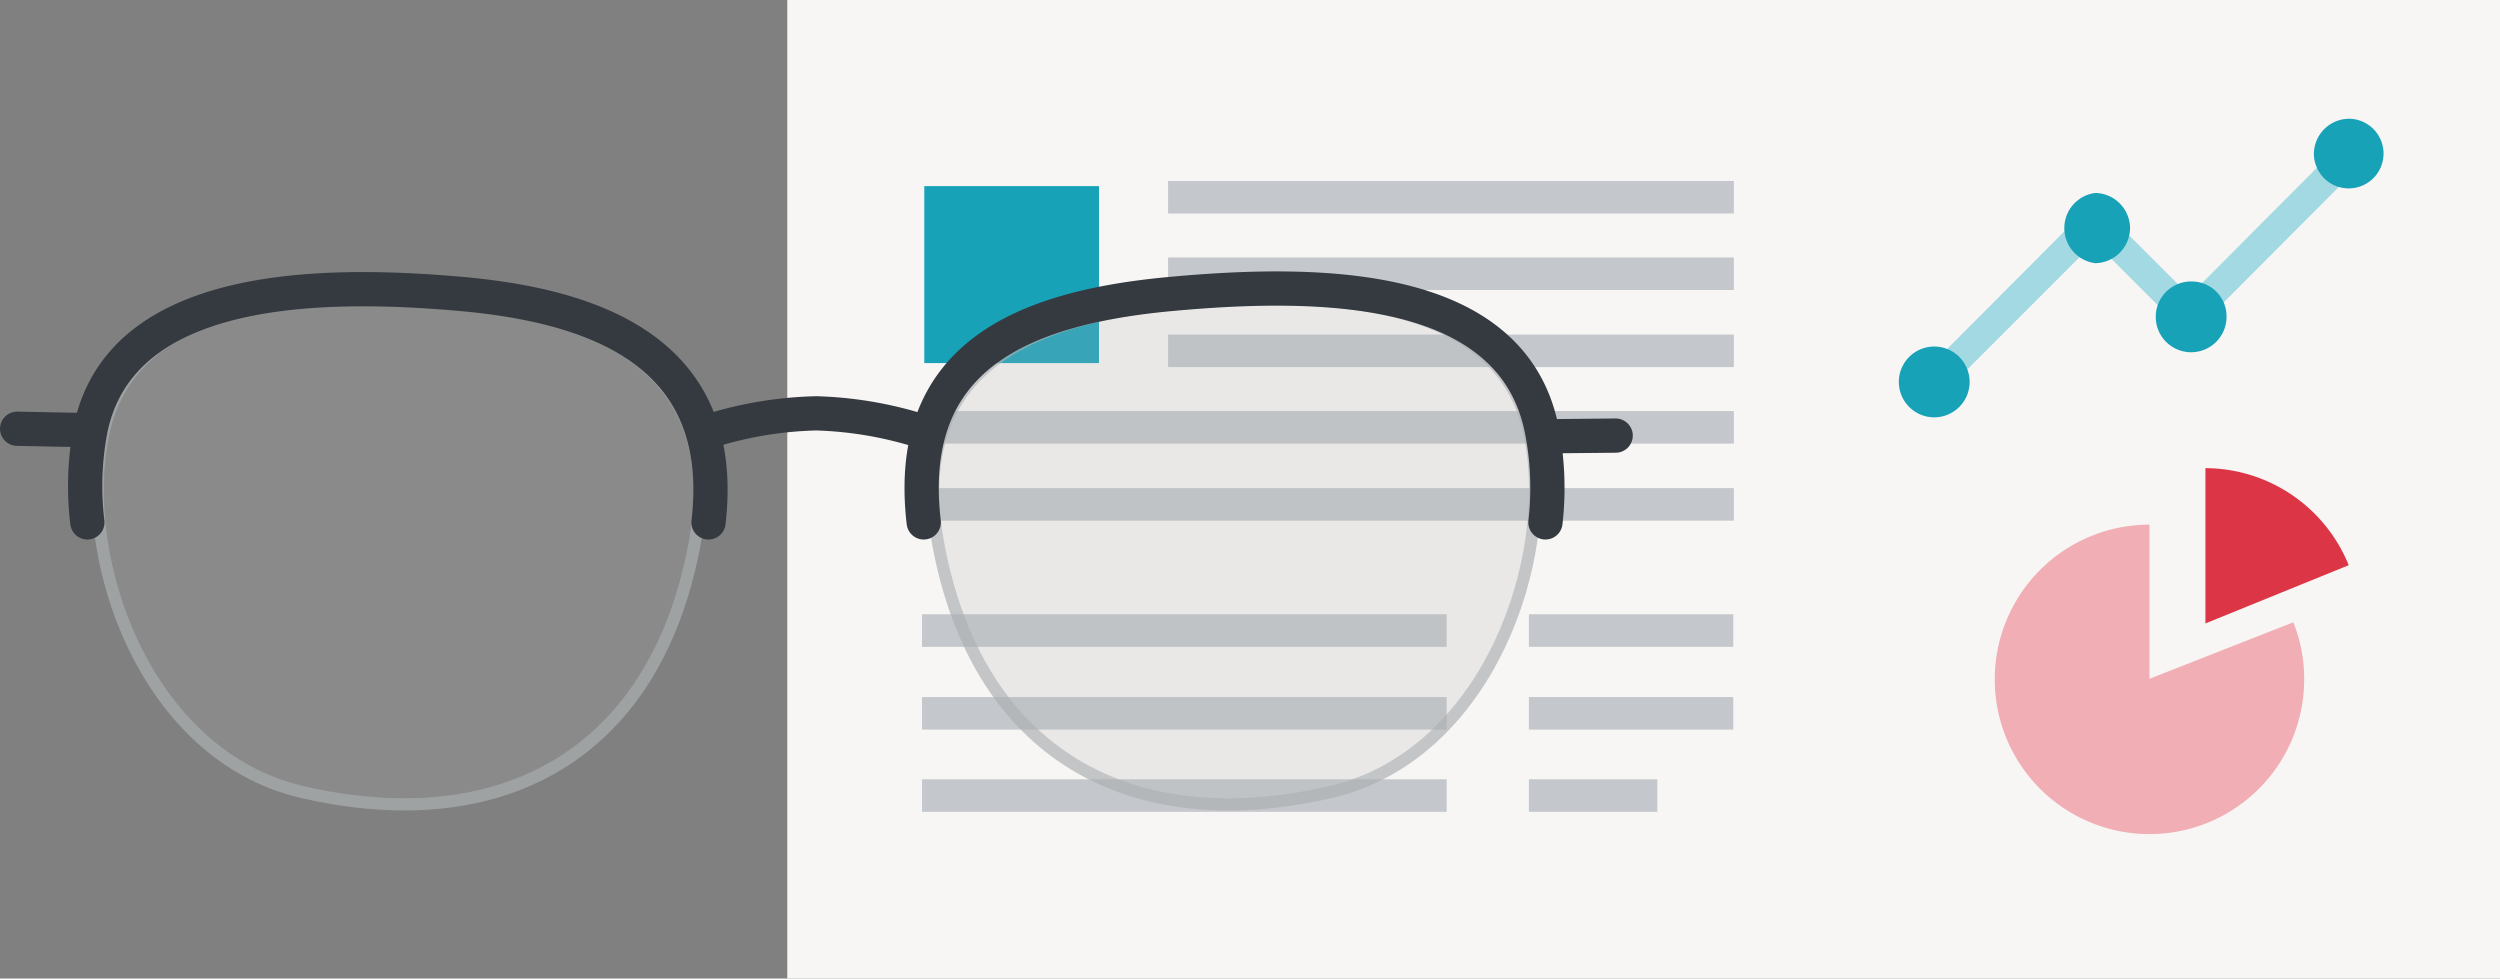 <svg xmlns="http://www.w3.org/2000/svg" viewBox="0 0 43.79 17.14"><rect x="0" y="0" width="43.79" height="17.14" fill="#808080" stroke="none"/><g style="isolation:isolate"><rect x="13.79" width="30" height="17.14" style="fill:#f7f6f4"/><polygon points="38.35 5.9 41.35 2.89 40.99 2.53 40.99 2.53 38.35 5.18 36.69 3.52 33.69 6.53 34.05 6.88 36.69 4.24 38.35 5.9" style="fill:#a2d9e2"/><path d="M39,5.54a.62.62,0,1,1-.61-.61h0A.61.61,0,0,1,39,5.54Z" style="fill:#17a2b8"/><path d="M41.75,2.69a.61.61,0,0,1-.61.61.61.61,0,0,1-.61-.61.62.62,0,0,1,.61-.61h0A.61.61,0,0,1,41.75,2.69Z" style="fill:#17a2b8"/><path d="M37.31,4a.62.62,0,0,1-.61.61.62.62,0,0,1,0-1.23.62.62,0,0,1,.61.62Z" style="fill:#17a2b8"/><path d="M34.5,6.68a.62.62,0,1,1-.61-.61.62.62,0,0,1,.61.61Z" style="fill:#17a2b8"/><path d="M41.14,9.9a2.72,2.72,0,0,0-2.51-1.7v2.72Z" style="fill:#dc3545"/><path d="M37.65,11.89V9.19a2.71,2.71,0,1,0,2.71,2.71,2.67,2.67,0,0,0-.19-1Z" style="fill:#f1aeb4"/><rect x="16.19" y="3.26" width="3.06" height="3.1" style="fill:#17a2b8"/><rect x="26.78" y="12.21" width="3.58" height="0.57" style="fill:#c4c7cb"/><rect x="16.15" y="12.21" width="9.19" height="0.57" style="fill:#c4c7cb"/><rect x="26.78" y="13.65" width="2.25" height="0.57" style="fill:#c4c7cb"/><rect x="16.15" y="13.65" width="9.19" height="0.57" style="fill:#c4c7cb"/><rect x="20.46" y="4.51" width="9.91" height="0.57" style="fill:#c4c7cb"/><rect x="20.46" y="5.86" width="9.91" height="0.57" style="fill:#c4c7cb"/><rect x="16.19" y="7.2" width="14.18" height="0.57" style="fill:#c4c7cb"/><rect x="16.19" y="8.55" width="14.18" height="0.57" style="fill:#c4c7cb"/><rect x="26.78" y="10.76" width="3.58" height="0.57" style="fill:#c4c7cb"/><rect x="16.15" y="10.76" width="9.19" height="0.57" style="fill:#c4c7cb"/><rect x="20.46" y="3.17" width="9.91" height="0.57" style="fill:#c4c7cb"/><g style="mix-blend-mode:screen;opacity:0.7"><path d="M26.79,7.59c-.51-2.43-3.64-2.5-6.23-2.26s-4.69,1.18-4.12,4.23c.69,3.64,3.35,5.13,6.88,4.31C26.05,13.23,27.26,9.8,26.79,7.59Z" style="fill:#adb0b2;fill-opacity:0.3;stroke:#adb0b2;stroke-miterlimit:10;stroke-width:0.213px"/><path d="M5.28,13.87c3.53.82,6.19-.67,6.88-4.31.57-3.05-1.53-4-4.12-4.23S2.32,5.16,1.81,7.59C1.34,9.8,2.55,13.23,5.28,13.87Z" style="fill:#adb0b2;fill-opacity:0.3;stroke:#adb0b2;stroke-miterlimit:10;stroke-width:0.213px"/></g><path d="M27.07,9.15A5.29,5.29,0,0,0,27,7.5c-.53-2.53-3.8-2.6-6.5-2.35s-4.65,1.16-4.32,4" style="fill:none;stroke:#343a40;stroke-linecap:round;stroke-linejoin:round;stroke-width:0.6px"/><path d="M12.41,9.15c.33-2.84-1.75-3.77-4.32-4S2.12,5,1.59,7.5a5.29,5.29,0,0,0-.06,1.65" style="fill:none;stroke:#343a40;stroke-linecap:round;stroke-linejoin:round;stroke-width:0.6px"/><line x1="1.32" y1="7.53" x2="0.3" y2="7.51" style="fill:none;stroke:#343a40;stroke-linecap:round;stroke-linejoin:round;stroke-width:0.6px"/><line x1="27.28" y1="7.64" x2="28.3" y2="7.63" style="fill:none;stroke:#343a40;stroke-linecap:round;stroke-linejoin:round;stroke-width:0.6px"/><path d="M12.56,7.51a6.74,6.74,0,0,1,1.74-.27A6.74,6.74,0,0,1,16,7.51" style="fill:none;stroke:#343a40;stroke-linecap:round;stroke-linejoin:round;stroke-width:0.6px"/></g></svg>